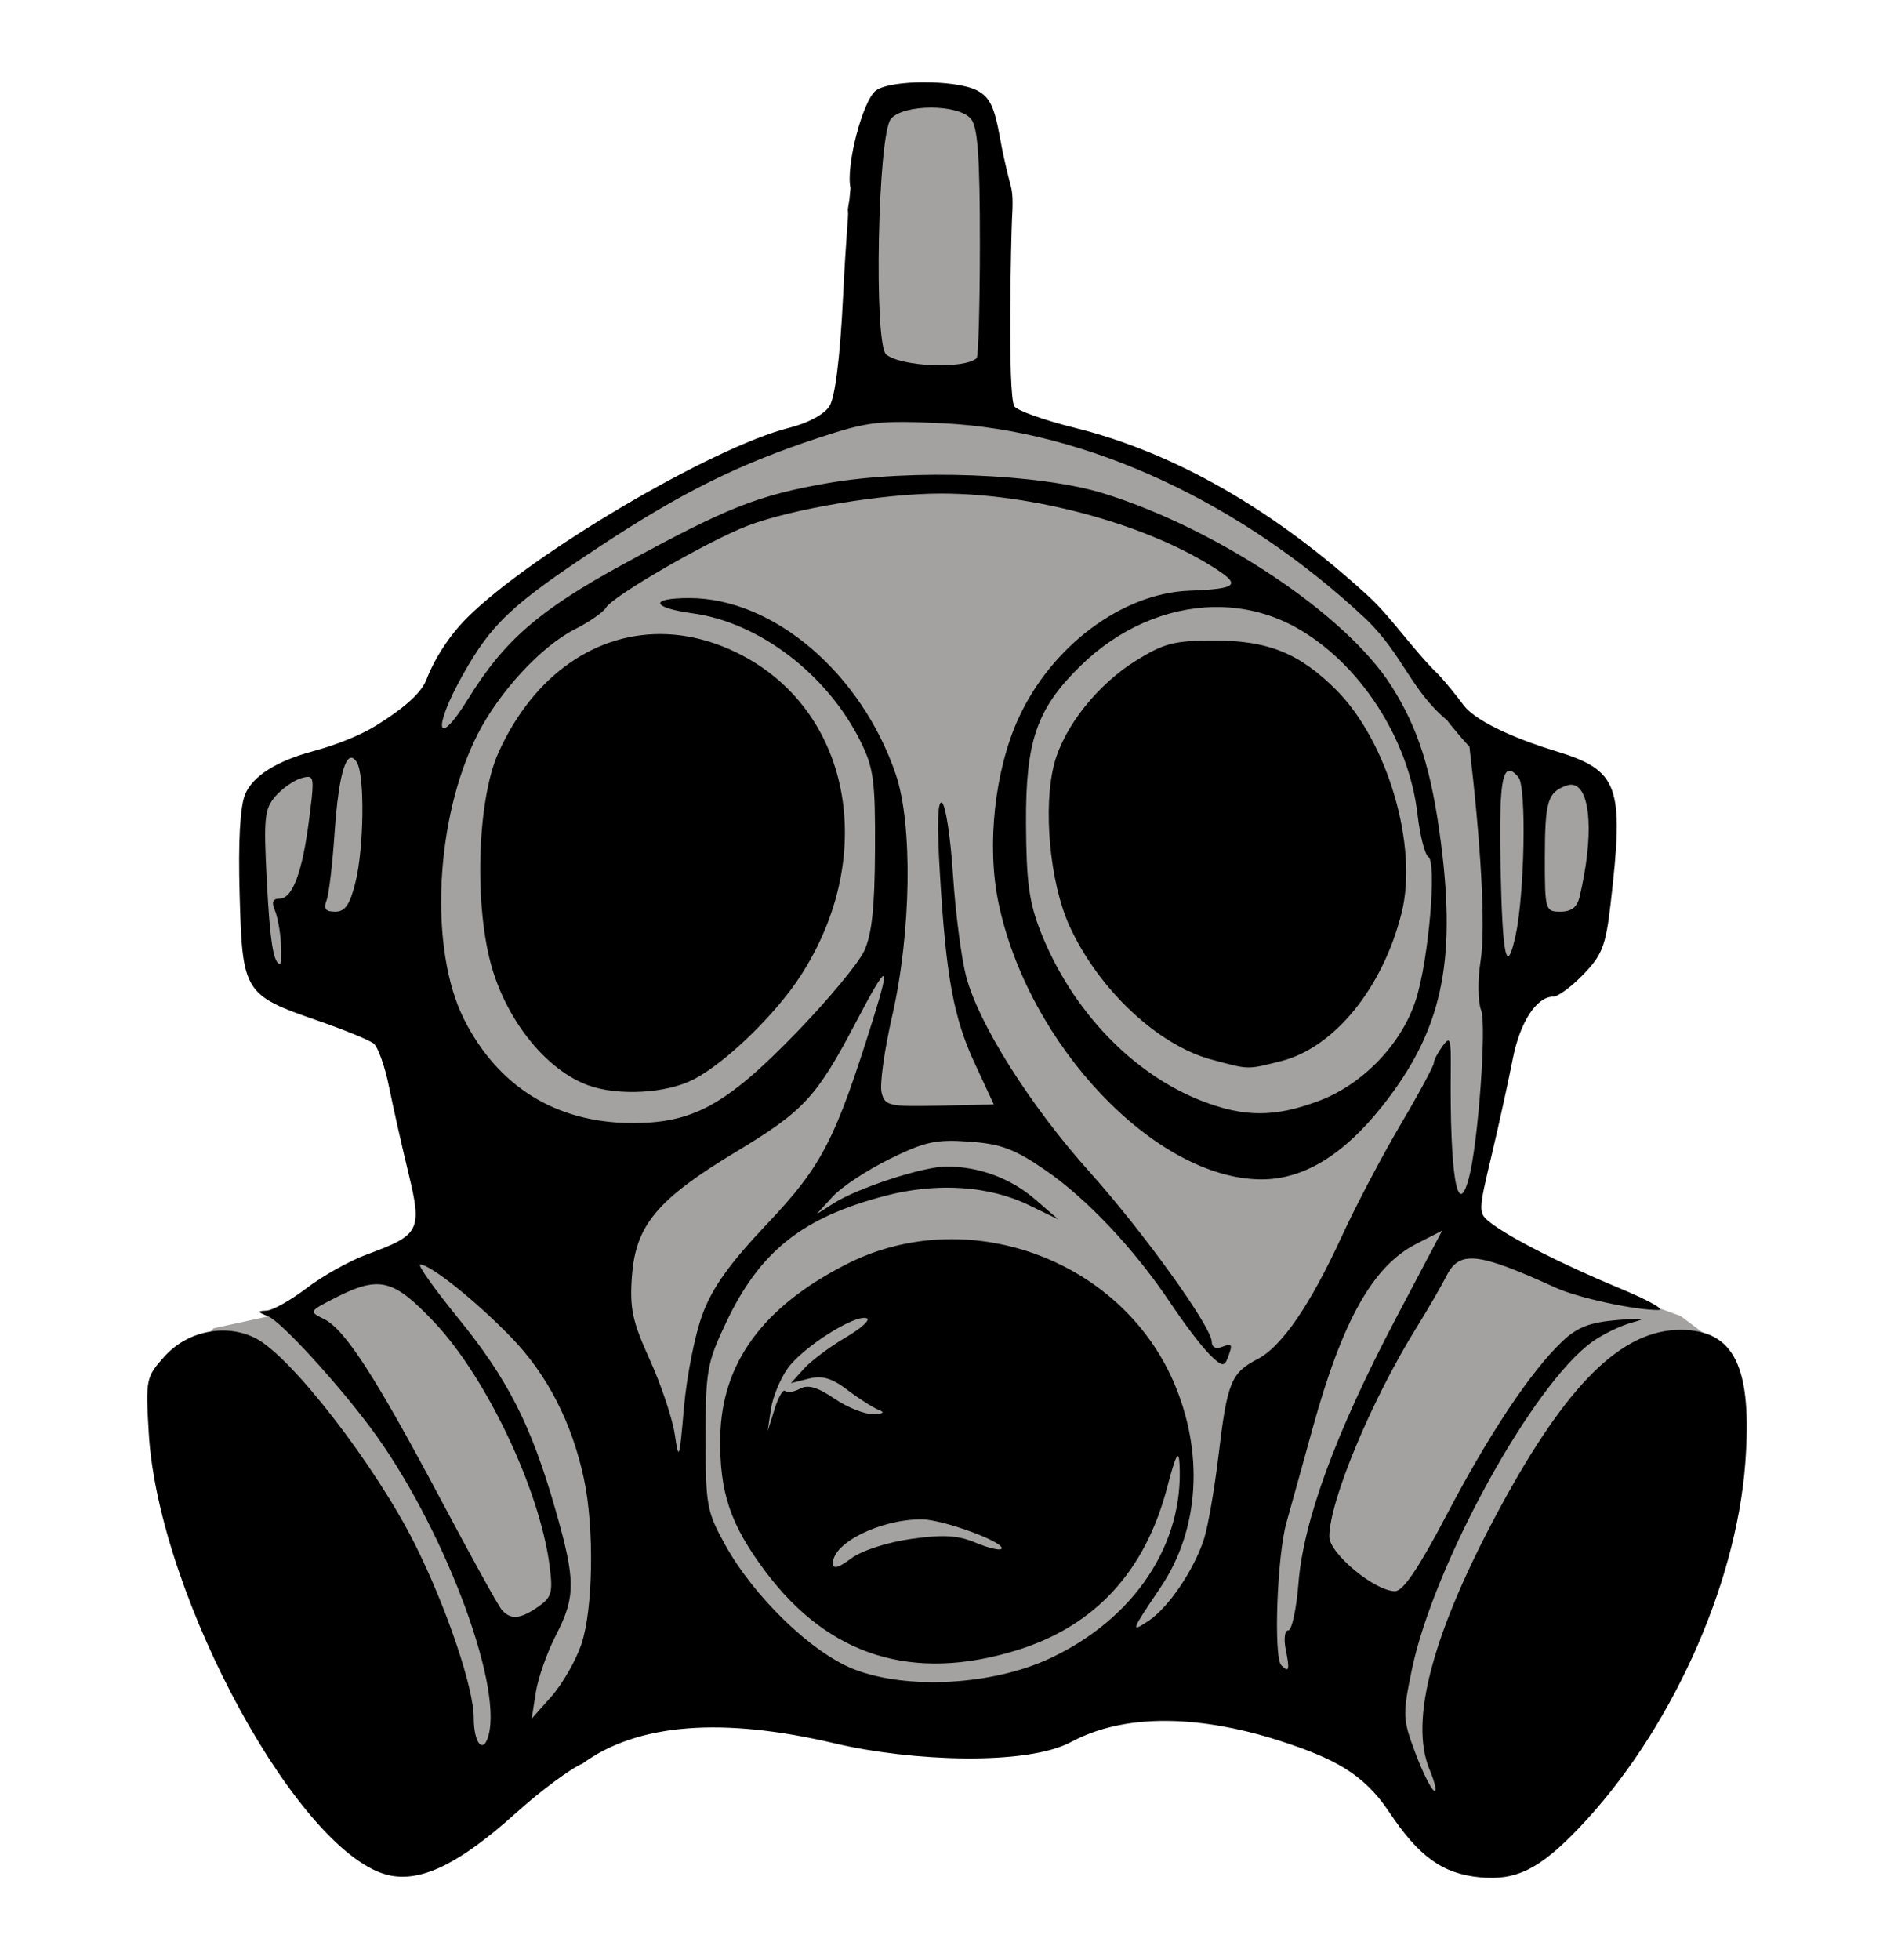 <?xml version="1.0" encoding="UTF-8" standalone="no"?>
<!-- Generator: imaengine 6.0   -->

<svg viewBox="0 0 290 300" version="1.1" id="svg66737" xml:space="preserve" width="290" height="300" xmlns="http://www.w3.org/2000/svg" xmlns:svg="http://www.w3.org/2000/svg" xmlns:rdf="http://www.w3.org/1999/02/22-rdf-syntax-ns#" xmlns:cc="http://creativecommons.org/ns#" xmlns:dc="http://purl.org/dc/elements/1.1/"><defs id="defs66732" /><g id="layer0" transform="translate(-486.159,-81.435)"><g id="g75287"><g id="g2" transform="translate(-1.304,-0.032)"><path style="fill:#a4a2a1;fill-opacity:1;stroke:none;stroke-width:5.2;stroke-linecap:round;stroke-linejoin:round" d="m 623.545,96.797 13.627,0.94 1.88,9.868 -0.47,36.651 27.724,9.398 22.555,13.627 13.627,14.567 10.807,9.398 10.807,6.578 7.988,4.229 0.47,18.796 -7.048,7.518 -7.518,7.518 -2.349,16.446 -3.289,18.796 32.422,11.747 5.639,4.229 -10.338,49.808 -31.013,27.254 -18.796,-20.675 -71.423,0.47 -36.651,-3.289 -30.543,20.675 -36.182,-71.423 4.699,-5.169 10.807,-2.349 34.302,-16.446 -22.085,-31.953 -15.506,-2.349 -1.88,-25.844 3.759,-4.699 14.097,-6.109 8.928,-2.819 5.169,-11.747 19.735,-15.036 18.796,-12.217 23.495,-9.868 -0.94,-20.205 1.88,-21.145 z" id="path72782" /><path id="path66734" d="m 628.938,94.062 c -3.157,0.001 -6.212,0.422 -7.344,1.25 -2.024,1.48 -4.65,11.546 -3.906,14.938 l -0.136,1.428 c -0.035,0.76 -0.35,1.724 -0.248,2.163 0.084,0.811 -0.259,2.975 -0.772,13.315 -0.452,9.13 -1.212,15.122 -2.062,16.469 -0.798,1.259 -3.286,2.594 -6.156,3.312 C 596.534,149.893 568.772,166.26 559,176 c -2.818,2.809 -5.069,6.413 -6.25,9.5 -0.878,2.296 -4.04,4.699 -7.4,6.828 -3.158,2.001 -7.262,3.382 -10.162,4.172 -5.269,1.435 -9.014,3.695 -10.188,6.531 -0.785,1.895 -1.078,7.195 -0.844,15.406 0.422,14.904 0.673,15.334 11.906,19.219 4.091,1.415 7.967,2.997 8.625,3.531 0.657,0.533 1.718,3.507 2.344,6.625 0.627,3.12 1.97,9.062 2.969,13.188 2.13,8.799 1.766,9.476 -6.312,12.438 -2.648,0.97 -6.806,3.29 -9.25,5.156 -2.445,1.866 -5.229,3.433 -6.188,3.469 -1.45,0.053 -1.407,0.19 0.281,0.875 1.972,0.799 10.413,9.995 15.688,17.062 10.814,14.496 20.186,38.881 18.062,47 -0.793,3.035 -2.281,1.324 -2.281,-2.625 0,-4.592 -4.174,-16.901 -8.969,-26.5 -6.007,-12.025 -18.892,-28.727 -24.375,-31.562 -4.561,-2.358 -10.492,-1.179 -14.031,2.781 -2.809,3.144 -2.882,3.435 -2.375,11.812 1.522,25.13 23.414,65.067 37.062,67.625 4.915,0.922 10.691,-1.985 19.125,-9.562 3.821,-3.437 8.419,-6.845 10.219,-7.594 8.482,-6.18 21.45,-7.134 38.645,-3.082 11.631,2.741 29.343,3.445 36.172,-0.221 10.315,-5.537 23.801,-2.822 31.939,-0.18 8.291,2.692 12.811,4.992 16.744,10.889 4.555,6.838 8.188,9.456 13.875,10 5.573,0.536 9.145,-1.229 15.125,-7.469 C 743.031,346.841 753.269,324.446 754.688,305.406 755.785,290.656 753.036,285 744.75,285 c -8.97,0 -17.374,8.286 -27.656,27.312 -10.248,18.964 -13.885,32.477 -10.75,39.969 0.869,2.081 1.177,3.556 0.688,3.25 -0.495,-0.306 -1.811,-2.966 -2.906,-5.906 -1.89,-5.051 -1.907,-5.741 -0.5,-12.562 3.338,-16.126 18.555,-43.767 27.656,-50.25 1.629,-1.159 4.365,-2.481 6.094,-2.938 2.378,-0.632 1.827,-0.721 -2.281,-0.375 -4.171,0.35 -6.111,1.08 -8.375,3.219 -4.835,4.575 -11.187,14.095 -17.719,26.531 -4.32,8.225 -6.699,11.75 -7.938,11.75 -3.092,0 -10.062,-5.784 -10.062,-8.344 0,-5.435 6.47,-20.925 13.312,-31.938 1.786,-2.869 3.861,-6.457 4.625,-7.969 1.992,-3.946 4.762,-3.657 16.75,1.812 3.353,1.531 12.127,3.435 15.688,3.406 1.162,-0.01 -1.48,-1.49 -5.875,-3.312 -8.801,-3.648 -16.975,-7.811 -19.875,-10.094 -1.829,-1.439 -1.828,-1.661 0.219,-10.25 1.148,-4.839 2.595,-11.445 3.219,-14.656 1.104,-5.718 3.648,-9.656 6.25,-9.656 0.718,0 2.783,-1.533 4.594,-3.406 2.866,-2.957 3.418,-4.376 4.156,-10.75 2.105,-18.167 1.344,-20.474 -8.562,-23.469 -4.294,-1.298 -11.791,-4.098 -13.961,-7.004 -1.169,-1.565 -2.411,-3.089 -3.713,-4.545 -3.974,-3.845 -7.263,-8.79 -10.701,-11.982 C 682.683,159.547 667.265,150.708 652,146.938 c -4.672,-1.155 -8.811,-2.641 -9.219,-3.281 -1.088,-1.71 -0.473,-26.544 -0.368,-28.623 0.079,-1.558 0.223,-3.645 -0.183,-5.111 -0.108,-0.391 -0.993,-3.669 -1.606,-7.11 -0.907,-5.071 -1.603,-6.507 -3.625,-7.531 -1.634,-0.827 -4.907,-1.22 -8.062,-1.219 z M 630,97.938 c 2.592,2e-4 5.183,0.583 6.125,1.719 1.046,1.261 1.375,5.745 1.375,18.906 0,9.495 -0.225,17.466 -0.5,17.719 -1.853,1.706 -11.584,1.312 -13.844,-0.562 -1.932,-1.604 -1.292,-33.641 0.719,-36.062 0.943,-1.135 3.535,-1.718 6.125,-1.719 z m -4.203,48.109 c 1.646,0.009 3.579,0.086 6.016,0.203 22.033,1.064 45.862,12.127 64.969,30.125 5.512,5.4 6.783,10.798 12.275,15.35 0.155,0.303 3.03,3.73 3.395,3.988 1.662,13.947 2.556,27.534 1.705,32.881 -0.456,2.868 -0.415,6.152 0.094,7.5 0.857,2.272 -0.462,20.356 -1.875,25.656 -1.753,6.573 -2.935,-0.455 -2.781,-16.625 0.046,-4.711 -0.081,-5.154 -1.25,-3.562 -0.731,1 -1.344,2.164 -1.344,2.594 0,0.428 -2.269,4.654 -5.062,9.375 -2.789,4.722 -6.831,12.381 -8.969,17.031 -4.912,10.683 -9.259,17.006 -13,18.938 -4.001,2.069 -4.604,3.568 -5.906,14.5 -0.621,5.225 -1.629,11.075 -2.25,13 -1.528,4.746 -5.466,10.555 -8.531,12.562 -2.743,1.798 -2.701,1.648 1.906,-5.188 5.954,-8.841 6.672,-20.697 1.906,-31.562 -8.237,-18.766 -31.67,-27.17 -49.938,-17.906 -12.873,6.528 -19.209,15.162 -19.406,26.469 -0.148,8.499 1.535,13.46 6.969,20.688 9.689,12.89 22.518,16.886 38.438,11.969 11.948,-3.69 19.652,-12.028 23.031,-24.969 1.287,-4.93 1.749,-5.821 1.875,-3.562 0.692,12.317 -6.923,23.735 -19.844,29.781 -8.813,4.124 -21.988,4.839 -30.094,1.625 -6.454,-2.557 -15.234,-11.07 -19.625,-19 -2.822,-5.096 -3,-6.055 -3,-16.406 0,-10.244 0.22,-11.458 3.125,-17.594 5.189,-10.951 11.669,-16.104 24.438,-19.438 7.888,-2.059 15.873,-1.528 22,1.469 l 4.438,2.156 -3.5,-3.031 c -3.742,-3.249 -8.588,-5.054 -13.594,-5.062 -3.571,-0.006 -13.604,3.267 -17.344,5.656 l -2.562,1.625 2.469,-2.688 c 1.355,-1.478 5.276,-4.057 8.719,-5.75 5.384,-2.651 7.087,-3.025 12.188,-2.656 4.871,0.352 6.936,1.134 11.656,4.375 6.413,4.407 13.707,12.168 19.219,20.438 2.016,3.025 4.665,6.506 5.875,7.719 1.848,1.856 2.285,1.952 2.781,0.656 0.849,-2.211 0.765,-2.392 -0.906,-1.75 -0.88,0.338 -1.503,0.015 -1.5,-0.781 0.007,-2.267 -10.463,-16.82 -18.75,-26.062 -9.094,-10.145 -16.994,-22.678 -18.875,-29.938 -0.728,-2.806 -1.63,-9.777 -2,-15.5 -0.37,-5.723 -1.131,-10.688 -1.688,-11.031 -0.669,-0.413 -0.77,3.243 -0.312,10.906 0.95,15.885 2.086,22.033 5.406,29.156 l 2.844,6.125 -8.312,0.188 c -7.808,0.164 -8.359,0.035 -8.875,-2.031 -0.304,-1.21 0.431,-6.479 1.625,-11.688 2.92,-12.765 3.166,-29.297 0.562,-36.969 -5.253,-15.482 -18.741,-27 -31.625,-27 -6.197,0 -5.846,1.465 0.562,2.344 10.152,1.391 20.545,9.327 25.625,19.531 2.036,4.094 2.305,6.028 2.25,16.625 -0.045,8.83 -0.468,12.923 -1.656,15.5 -0.888,1.925 -5.614,7.591 -10.469,12.594 -10.763,11.091 -15.839,13.837 -25.344,13.75 -11.42,-0.105 -20.259,-5.604 -25.438,-15.844 -5.419,-10.711 -4.471,-30.762 2.031,-43.594 3.314,-6.54 9.765,-13.527 14.906,-16.125 2.224,-1.125 4.371,-2.614 4.781,-3.312 1.046,-1.787 15.759,-10.286 21.75,-12.562 6.82,-2.591 20.767,-4.906 29.531,-4.906 13.912,0 30.83,4.526 41.312,11.031 4.812,2.986 4.329,3.536 -3.344,3.844 -10.232,0.411 -21.041,8.492 -26.094,19.531 -3.647,7.967 -4.894,19.433 -3.062,28.219 4.544,21.792 24.014,42.273 40.219,42.344 6.422,0.028 12.554,-3.677 18.5,-11.156 9.103,-11.448 11.426,-21.798 9.031,-40.375 -1.438,-11.105 -3.463,-17.5 -7.594,-24 -6.921,-10.884 -26.519,-23.987 -44,-29.438 -9.833,-3.067 -29.631,-3.807 -42.312,-1.594 -10.736,1.874 -15.354,3.714 -31.344,12.438 -12.773,6.968 -18.172,11.626 -23.688,20.562 -4.854,7.865 -5.543,4.737 -0.812,-3.688 4.431,-7.892 7.553,-10.786 21.156,-19.75 12.325,-8.123 21.084,-12.475 33.312,-16.5 3.786,-1.246 6.1,-1.919 8.686,-2.221 1.293,-0.151 2.652,-0.21 4.299,-0.201 z m 47.547,28.328 c 4.335,-0.073 8.609,0.94 12.5,3.094 9.728,5.386 17.32,17.002 18.656,28.594 0.379,3.268 1.132,6.205 1.656,6.531 1.334,0.824 0.064,15.714 -1.875,21.812 -2.145,6.782 -8.106,13.018 -14.906,15.562 -6.711,2.511 -11.389,2.515 -17.875,0 -10.65,-4.132 -19.965,-13.902 -24.688,-25.875 -1.788,-4.534 -2.206,-7.695 -2.25,-16.594 -0.065,-12.593 1.61,-17.492 8.25,-24.031 5.939,-5.848 13.305,-8.972 20.531,-9.094 z m -83.781,4.156 c -10.592,-0.452 -20.333,6.066 -25.781,18.125 -3.298,7.298 -3.762,23.826 -0.906,33.219 2.512,8.271 8.454,15.438 14.625,17.688 4.597,1.678 11.996,1.269 16.188,-0.906 4.897,-2.538 12.547,-9.949 16.375,-15.875 12.008,-18.578 7.594,-40.922 -9.75,-49.406 -3.588,-1.756 -7.219,-2.693 -10.75,-2.844 z M 673.406,179.5 c -6.131,0 -7.702,0.415 -11.938,3.031 -5.897,3.646 -11.018,10.039 -12.562,15.75 -1.792,6.632 -0.711,18.304 2.312,24.906 4.449,9.718 13.491,18.218 21.719,20.438 5.823,1.57 5.391,1.575 10.656,0.25 8.155,-2.054 15.573,-11.148 18.469,-22.656 2.58,-10.234 -2.12,-26.276 -10,-34.156 C 686.442,181.442 681.63,179.5 673.406,179.5 Z M 541,197.5 c 0.34,-0.187 0.713,0.029 1.094,0.625 1.243,1.964 1.107,13.171 -0.219,18.438 -0.854,3.393 -1.578,4.438 -3.094,4.438 -1.483,0 -1.817,-0.445 -1.312,-1.75 0.37,-0.963 0.904,-5.576 1.219,-10.25 0.465,-6.927 1.292,-10.94 2.312,-11.5 z m 177.469,1.938 c 0.392,-0.08 0.899,0.27 1.5,1 1.249,1.505 0.925,18.074 -0.469,24.312 -1.373,6.146 -1.993,3.233 -2.281,-10.656 -0.208,-10.197 0.079,-14.419 1.25,-14.656 z M 534.75,200.375 c 0.823,0.113 0.692,1.453 0.062,6.375 -1.047,8.208 -2.55,12.25 -4.531,12.25 -1.036,0 -1.277,0.531 -0.75,1.75 0.416,0.963 0.838,3.214 0.938,5 0.1,1.787 0.055,3.25 -0.094,3.25 -1.043,0 -1.579,-3.434 -2.062,-12.781 -0.495,-9.546 -0.357,-10.951 1.312,-12.875 1.033,-1.19 2.824,-2.453 3.969,-2.781 0.505,-0.145 0.882,-0.226 1.156,-0.188 z m 193.141,1.193 c 0.202,-0.016 0.394,0.003 0.578,0.057 2.576,0.751 3.041,7.913 0.844,17.125 -0.369,1.557 -1.251,2.25 -2.906,2.25 -2.33,0 -2.411,-0.212 -2.406,-8.25 0.016,-8.674 0.432,-9.991 3.25,-11.031 0.227,-0.084 0.439,-0.134 0.641,-0.15 z m -105.172,29.275 c 0.372,-0.032 -0.204,2.196 -1.594,6.656 -5.743,18.387 -7.834,22.432 -16.062,31.125 -5.835,6.164 -8.472,9.803 -10.031,13.969 -1.159,3.099 -2.431,9.536 -2.844,14.281 -0.695,8.014 -0.785,8.305 -1.406,4.125 -0.368,-2.475 -2.108,-7.641 -3.844,-11.469 -2.669,-5.883 -3.072,-7.837 -2.719,-12.719 0.563,-7.792 3.862,-11.772 15.844,-19 10.542,-6.357 12.396,-8.353 18.562,-20.094 2.386,-4.544 3.724,-6.844 4.094,-6.875 z m 85.562,38.969 -7.188,13.625 c -9.127,17.348 -14.063,30.805 -14.812,40.312 -0.314,3.988 -1.028,7.25 -1.562,7.25 -0.557,0 -0.725,1.298 -0.375,3 0.614,3.07 0.487,3.514 -0.688,2.344 -1.214,-1.215 -0.656,-16.758 0.781,-21.844 0.776,-2.75 2.57,-9.232 4,-14.406 4.569,-16.542 9.248,-24.872 15.875,-28.25 z M 551.812,275 c 1.543,0 8.512,5.564 13.906,11.125 5.548,5.72 9.323,13.082 11.156,21.688 1.607,7.533 1.404,20.025 -0.406,25.344 -0.845,2.481 -2.898,6.058 -4.562,7.938 L 568.875,344.5 l 0.625,-4 c 0.341,-2.2 1.722,-6.116 3.062,-8.719 3.064,-5.947 3.065,-8.414 -0.094,-19.406 -3.679,-12.8 -7.271,-19.852 -14.844,-29.156 C 553.944,278.696 551.323,275 551.812,275 Z m -6.906,3.02 c 0.567,-0.02 1.114,0.034 1.656,0.168 2.168,0.536 4.273,2.344 7.406,5.656 7.949,8.402 16.088,25.541 17.625,37.125 0.563,4.245 0.354,4.952 -1.719,6.406 -2.797,1.959 -4.294,2.051 -5.656,0.375 -0.559,-0.687 -4.719,-8.225 -9.25,-16.75 -9.933,-18.695 -14.668,-26.044 -17.844,-27.625 -2.376,-1.183 -2.389,-1.2 1.688,-3.281 2.51,-1.28 4.394,-2.014 6.094,-2.074 z m 75.25,5.199 c 0.65,0.216 -0.819,1.543 -3.25,2.969 -2.431,1.424 -5.29,3.584 -6.375,4.781 l -1.969,2.188 2.719,-0.688 c 2.065,-0.518 3.519,-0.105 5.969,1.75 1.782,1.35 3.927,2.713 4.75,3.031 0.992,0.381 0.71,0.604 -0.812,0.656 -1.267,0.044 -3.923,-0.995 -5.906,-2.344 -2.608,-1.772 -4.074,-2.224 -5.312,-1.562 -0.941,0.503 -1.968,0.66 -2.281,0.344 -0.316,-0.316 -1.047,0.932 -1.625,2.781 L 605,300.5 l 0.5,-3.344 c 0.269,-1.834 1.421,-4.647 2.562,-6.25 2.312,-3.246 10.264,-8.297 12.094,-7.688 z M 628.562,314 c 3.313,0 13.116,3.635 12.219,4.531 -0.268,0.269 -2.045,-0.166 -3.969,-0.969 -2.704,-1.129 -4.931,-1.256 -9.844,-0.562 -3.652,0.516 -7.537,1.771 -9.156,2.969 -2.044,1.512 -2.812,1.717 -2.812,0.719 0,-3.099 7.274,-6.688 13.562,-6.688 z" /></g></g></g></svg>
